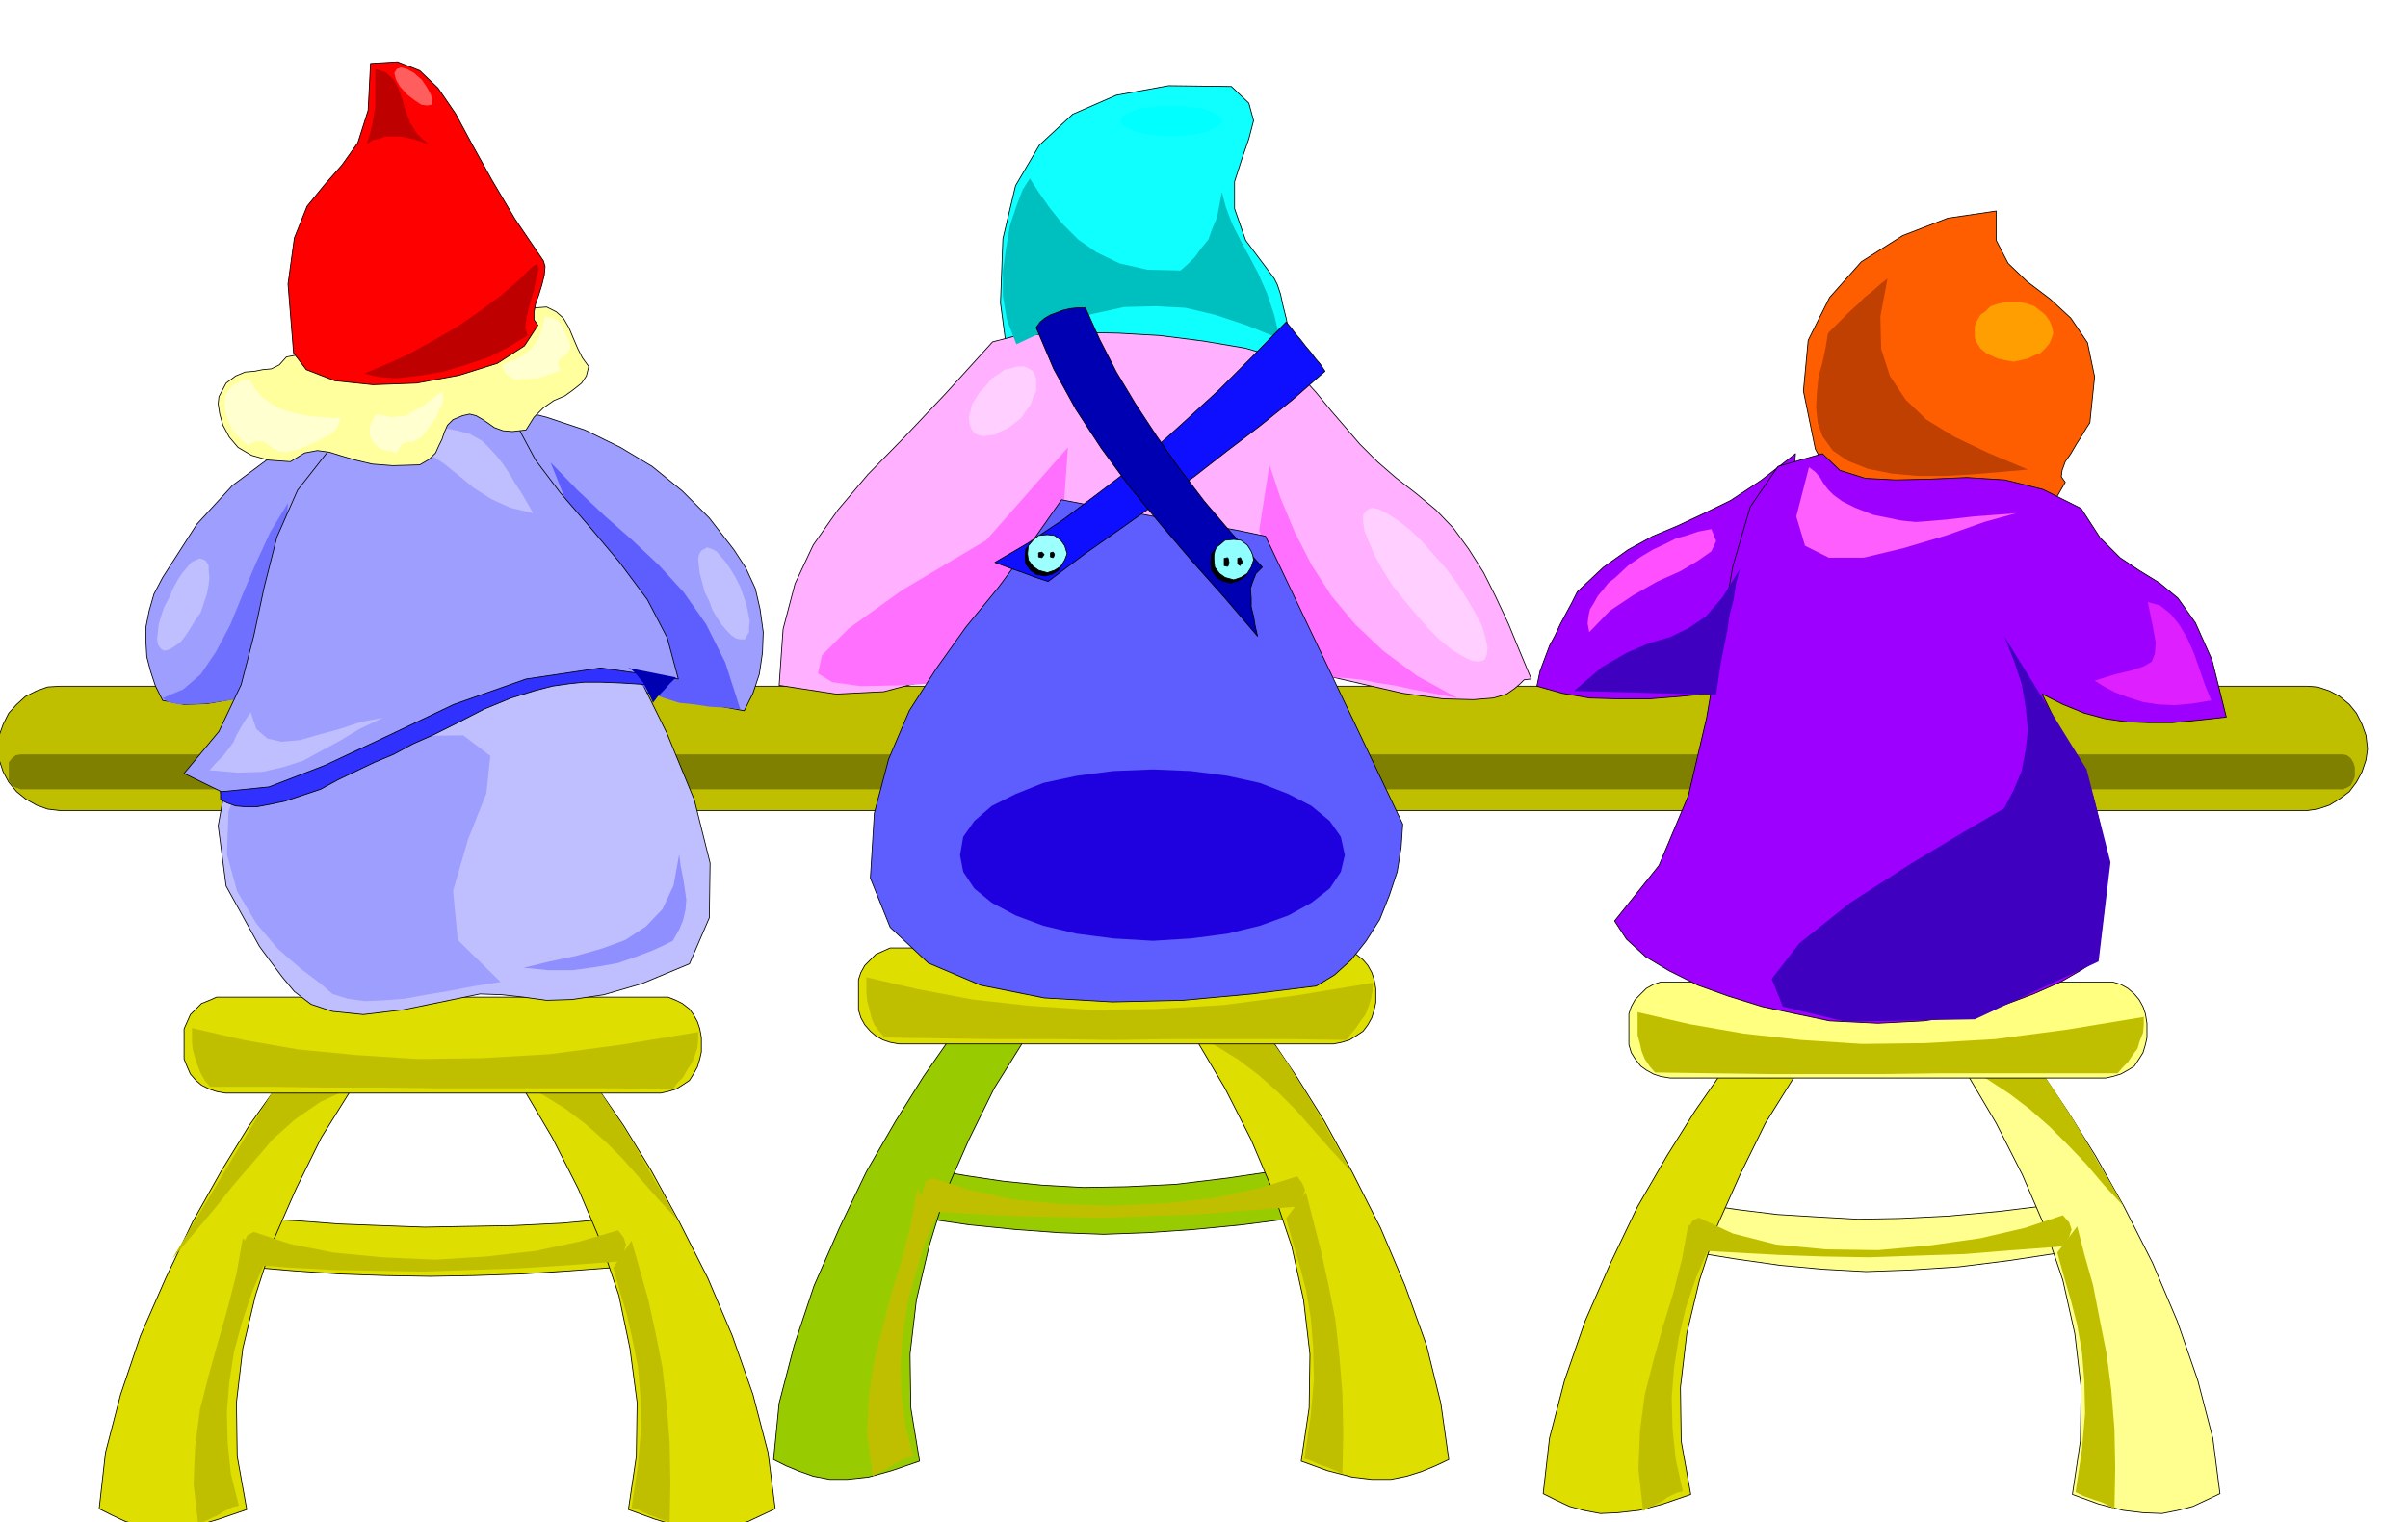 <svg xmlns="http://www.w3.org/2000/svg" width="490.455" height="310.02" fill-rule="evenodd" stroke-linecap="round" preserveAspectRatio="none" viewBox="0 0 3035 1919"><style>.pen0{stroke:#000;stroke-width:1;stroke-linejoin:round}.brush2{fill:#bfbf00}.brush4{fill:#9e9eff}.pen1{stroke:none}.brush6{fill:#9e00ff}.brush7{fill:#dede00}.brush8{fill:#9c0}.brush9{fill:#ffff8f}.brush11{fill:#bfbfff}.brush13{fill:#5e5eff}.brush16{fill:#0000b3}.brush21{fill:#bf0000}.brush26{fill:#4000bf}.brush32{fill:#000}</style><path d="m1552 109-79-1-66 12-55 24-42 39-30 51-16 67-3 81 13 98 20 21 43 14 57 5 66-2 64-9 58-15 41-22 19-26-8-8-5-10-5-13-3-14-4-16-3-14-4-12-4-8-36-48-14-40v-34l9-28 9-26 6-23-6-22-22-21z" class="pen0" style="fill:#0fffff"/><path d="M77 865h2830l14 1 15 5 13 7 12 10 9 11 7 14 5 14 2 17-2 14-5 15-7 13-9 12-12 9-13 8-15 5-14 2H77l-17-2-14-5-14-8-11-9-10-12-7-13-5-15-1-14 1-17 5-14 7-14 10-11 11-10 14-7 14-5 17-1z" class="pen0 brush2"/><path d="m982 864 5-71 15-57 23-49 31-44 38-45 46-47 52-55 59-65 27-7 37-3 44-2 51 1 52 3 55 7 53 9 51 15 19 20 19 21 18 22 19 22 18 21 22 22 23 20 27 21 24 20 22 23 19 26 19 30 15 30 16 34 14 34 15 36-9 1-5 5-7 6-10 7-17 5-25 2-38-1-51-7-404-93-44 4-38 15-37 19-38 22-44 18-49 13-60 3-72-11z" class="pen0" style="fill:#ffb0ff"/><path d="m581 520-48 5-48 6-49 8-48 16-48 22-47 35-45 49-43 67-11 21-6 21-4 20v20l1 18 5 19 6 18 9 18 27 5 29-1 28-5 30-8 28-10 29-8 28-7 29-2 148-327zm0-16 56 9 52 13 48 16 45 22 40 24 38 31 34 34 31 40 15 23 12 26 6 26 4 29-1 26-4 27-8 24-11 22-253-47-104-345z" class="pen0 brush4"/><path d="M26 951h2927l5 1 5 4 3 5 2 6v12l-2 5-3 6-5 3-5 2H26l-6-2-5-3-4-6v-23l4-5 5-4 6-1z" class="pen1" style="fill:olive"/><path d="m2263 572-44 34-38 25-35 17-32 15-31 13-31 17-31 22-33 31-7 14-7 13-7 13-7 15-7 13-6 16-6 16-4 19 32 9 35 6 36 1h39l38-3 40-4 39-5 40-4 27-293z" class="pen0 brush6"/><path d="m322 1536 53 3 53 4 52 2 55 2 54-1 58-1 61-3 66-6 9 9 7 8 4 7 1 8-2 6-2 7-3 7-3 9-66 5-62 4-59 2-56 1-57-1-57-2-58-4-59-5-4-8-3-7-2-7v-7l1-8 4-8 6-8 9-8z" class="pen0 brush7"/><path d="m346 1374-32 45-35 57-36 64-34 71-32 73-25 74-19 73-8 71 16 8 17 8 18 5 21 4h22l27-3 30-9 35-12-12-67-1-68 8-68 16-67 22-68 29-66 32-65 38-61h-84l-13 1zm409 0 31 45 35 57 35 64 36 71 31 73 26 74 19 73 9 71-17 8-17 8-19 5-20 4h-24l-25-3-30-9-33-12 10-67 1-68-9-68-14-67-23-68-28-66-33-65-36-61h80l15 1z" class="pen0 brush7"/><path d="M652 1364h96l13 19 13 20 13 20 13 21 12 21 13 23 14 23 15 27-25-27-22-25-22-25-22-22-25-22-25-19-29-18-32-16zm-209 7-94-4-132 220 28-33 26-31 24-30 25-29 24-28 28-25 32-22 39-18z" class="pen1 brush2"/><path d="M284 1257h558l10 4 8 4 9 7 5 7 5 9 3 9 2 11v18l-2 9-3 10-5 9-5 8-9 6-8 5-10 3-9 2H284l-11-2-9-3-10-5-7-6-7-8-4-9-4-10v-38l4-9 4-9 7-7 7-7 10-4 9-4h11z" class="pen0 brush7"/><path d="m773 1598 8 29 9 30 7 31 7 35 3 36 1 42-4 46-8 54 4 1 6 2 6 3 7 3 6 2 7 3 6 2 6 3 1-52-1-50-4-49-5-45-9-45-9-41-11-39-10-35-23 34zm-467-37-8 45-11 43-12 42-12 43-11 43-6 46-2 48 6 52 6-4 6-3 6-3 7-3 6-4 6-3 6-3 8-2-10-40-4-39-1-39 3-37 6-39 10-37 13-39 16-37-8-9-6-6-7-8-7-7zm-64-265 65 15 69 12 73 7 77 5 80-1 86-5 91-12 97-16v10l-1 10-3 9-4 10-6 9-5 9-7 7-6 8-74-1H555l-74-1h-73l-72-1h-71l-7-8-5-9-4-10-3-9-3-11-1-9v-18z" class="pen1 brush2"/><path d="m1171 1474 46 8 47 7 49 5 53 3 55-1 61-3 66-8 74-11 10 9 7 8 3 7 2 8-2 6-2 7-3 7-2 9-69 9-62 6-58 4-55 2-56-2-55-4-59-6-62-9-4-8-3-7-2-7 1-7 1-8 4-8 6-8 9-8z" class="pen0 brush8"/><path d="m1196 1311-32 46-35 56-37 64-34 71-32 73-25 75-19 73-7 71 16 8 17 7 17 6 21 4h22l27-3 29-8 35-12-11-67-1-68 8-68 16-68 21-68 29-66 32-65 38-61h-95z" class="pen0 brush8"/><path d="m1603 1311 31 46 35 56 35 64 36 71 31 73 27 75 18 73 10 71-17 8-17 7-19 6-20 4h-24l-25-3-31-8-33-12 10-67 1-68-8-68-15-68-23-68-28-66-33-65-36-61h95z" class="pen0 brush7"/><path d="M1500 1303h96l14 19 14 20 12 20 13 21 12 20 13 23 13 23 15 27-25-27-22-25-22-25-22-22-25-22-25-19-29-18-32-15z" class="pen1 brush2"/><path d="M1133 1195h558l10 4 8 4 9 7 6 7 5 9 3 9 2 11v18l-2 9-3 10-5 9-6 8-9 6-8 5-10 3-10 2h-548l-11-2-9-3-9-5-7-6-7-8-5-9-3-10v-38l3-9 5-9 7-7 7-7 9-4 9-4h11z" class="pen0 brush7"/><path d="m1621 1536 8 29 9 30 8 31 6 35 3 36 1 42-4 46-8 54 4 1 6 2 6 3 8 3 6 2 7 3 5 2 6 3 1-51-1-50-4-49-5-45-9-45-9-41-10-39-9-35-25 33zm-465-37-8 45-11 43-13 42-11 43-11 43-7 46-2 48 7 52 6-4 6-3 6-3 6-3 6-4 6-3 6-3 9-2-10-40-5-39-1-39 3-37 6-39 10-37 12-39 16-37-8-9-5-6-7-7-6-8zm-64-267 65 15 69 13 72 8 77 5 81-1 86-5 91-12 97-16v10l-2 10-3 10-4 10-6 8-6 9-6 7-6 8-74-1h-147l-73 1-73-1h-73l-72-1-70-1-7-8-6-8-4-10-2-9-3-11-1-11v-19z" class="pen1 brush2"/><path d="m2142 1518 49 7 49 6 49 3 53 3 54-1 60-3 65-6 73-9 10 8 7 9 3 7 2 7-3 6-2 7-3 7-3 9-72 11-64 8-61 4-56 2-55-3-54-5-56-8-56-9-4-7-3-7-2-7 1-7v-8l4-8 6-8 9-8z" class="pen0 brush9"/><path d="m2168 1355-32 46-35 56-37 64-34 71-32 73-26 75-19 73-8 70 16 8 17 8 18 5 21 4 22-1 27-3 30-8 35-12-12-67-1-68 8-68 16-67 22-68 29-65 32-65 38-61h-95z" class="pen0 brush7"/><path d="m2575 1355 31 46 35 56 36 64 36 71 31 73 26 75 19 73 9 70-17 8-17 8-19 5-20 4-24-1-25-3-31-8-33-12 10-67 1-68-8-68-15-67-23-68-28-65-33-65-36-61h95z" class="pen0 brush9"/><path d="M2472 1345h96l14 19 14 21 13 20 13 21 12 21 13 23 14 23 15 27-25-27-22-26-23-24-23-23-25-22-25-19-29-19-32-15z" class="pen1 brush2"/><path d="M2105 1238h558l10 3 9 5 8 7 6 7 5 9 3 9 2 12v18l-2 9-3 10-5 8-6 9-8 5-9 5-10 3-9 2h-549l-12-2-9-3-9-5-7-5-7-9-5-8-3-10v-39l3-9 5-9 7-7 7-7 9-5 9-3h12z" class="pen0" style="fill:#ffff80"/><path d="m2593 1579 8 29 9 31 8 31 6 34 3 36 1 42-4 46-8 53 4 2 6 3 6 2 8 3 7 2 7 3 5 3 6 3 1-52-1-49-4-49-6-46-9-45-8-41-11-39-9-35-25 33zm-465-36-8 44-11 43-13 42-12 43-11 43-6 46-2 48 6 53 6-4 7-3 6-3 6-3 5-4 6-3 6-3 8-2-9-41-4-39-1-38 3-38 6-38 9-38 13-38 16-37-8-9-5-6-7-7-6-8zm-64-267 65 15 69 12 72 8 77 5 80-1 87-5 91-12 97-16v10l-1 10-4 10-3 10-6 8-6 9-7 7-6 7h-221l-73 1h-146l-73-1-70-1-7-8-6-9-4-10-2-9-3-11v-29z" class="pen1 brush2"/><path d="m653 557-8 1-13-1-20-4-22-3-24-3-22 1-18 7-12 15-47 80-51 80-51 78-44 79-32 77-14 77 10 76 42 76 14 19 15 20 15 18 21 16 27 9 39 4 50-6 68-14 29-6 28 1 27 3 29 4 32-1 40-6 48-14 60-25 25-58 1-69-20-80-35-85-45-91-50-93-49-93-43-89z" class="pen0 brush11"/><path d="m363 634-22 36-18 39-17 40-16 39-18 34-19 28-22 19-26 11 7 5 13 3h16l20-1 20-3 22-3 22-2 21-1 17-244z" class="pen1" style="fill:#7070ff"/><path d="m694 583 34 35 35 33 34 30 34 32 31 34 28 40 24 48 19 59-19-2-19-1-20-3-19-2-19-6-15-6-14-11-8-13-106-267z" class="pen1 brush13"/><path d="m311 963 177-35 96-1 34 26-5 47-23 58-19 65 6 62 54 53-33 5-31 6-30 5-27 5-26 2-24 1-22-3-19-6-15-13-24-18-30-26-27-32-24-40-13-47 2-54 23-60z" class="pen1 brush4"/><path d="m278 1008 8 4 11 4 12 1h15l16-3 19-4 21-7 24-8 22-12 23-11 23-11 24-10 24-13 27-12 30-15 33-17 34-14 29-9 23-6 21-3 19-2h22l25 1 32 2-41-53-498 141v18l1 12v10l1 10v7z" class="pen0" style="fill:#3030ff"/><path d="m488 515 158-15 7 39 22 41 31 41 38 44 37 44 35 47 25 48 14 52-98-14-94 14-91 32-84 40-79 37-70 27-60 6-47-23 44-53 28-59 16-62 13-61 16-63 26-59 44-56 69-47z" class="pen0 brush4"/><path d="m258 706-6-2-5 2-6 3-5 6-6 7-6 9-6 11-5 12-6 11-4 12-3 10-1 10-1 8 1 7 3 5 4 3h3l6-2 6-4 7-5 6-8 6-9 6-10 7-10 4-12 4-12 2-11 1-9-1-9v-6l-3-5-2-2zm630-14 3-2 6 2 6 3 6 7 6 7 6 9 6 10 6 12 4 11 4 12 2 10 2 10-1 8v6l-3 5-2 4h-6l-5-1-6-4-5-5-7-8-6-9-6-10-4-11-6-12-3-12-3-11-1-9-1-9 1-6 3-5 4-2zM264 971l9-10 9-9 6-8 6-8 4-9 5-9 6-10 7-10 7 21 14 12 18 4 23-2 24-7 26-7 27-9 27-5-29 14-25 15-24 13-22 12-25 8-26 6-31 1-36-3zm224-415 14-6 15-4 15-4 15-1 15-1 15 3 15 4 16 9 9 9 9 10 8 10 8 12 7 12 8 12 7 12 8 14-29-7-24-11-22-14-18-15-20-16-20-13-24-11-27-4z" class="pen1 brush11"/><path d="m856 1077 2 15 3 15 2 13 2 14-1 13-3 13-5 12-8 14-10 5-15 7-21 8-23 8-28 5-29 4h-31l-31-3 33-8 33-7 32-9 30-11 26-17 21-22 14-30 7-39z" class="pen1" style="fill:#8f8fff"/><path d="m852 854-8 8-7 8-8 8-6 8-3-7-3-6-3-6-3-6-5-6-4-5-5-5-5-3 60 12z" class="pen1 brush16"/><path d="m361 450-9 10-10 5-11 1-10 2-12 1-12 5-12 9-9 17-1 9 2 13 4 14 8 15 11 13 17 10 21 6 28 2 18-11 16-3 15 2 16 5 17 5 21 5 26 2 34-1 12-7 8-8 4-9 4-8 3-9 4-9 7-7 12-5 9-2 8 2 7 4 9 6 7 5 11 4 12 1 17-2 10-16 12-12 13-9 14-6 11-8 10-8 6-9 3-12-8-11-6-12-6-14-5-12-7-12-9-8-12-6-14 1-314 62z" class="pen0" style="fill:#ffff9e"/><path d="m467 80-3 59-13 41-20 28-22 25-22 27-16 40-8 58 7 87 16 21 36 14 48 5 55-2 54-10 48-15 34-22 17-26-5-7v-9l2-11 4-11 4-13 3-12 1-11-2-7-36-53-29-49-25-45-21-39-22-32-23-22-28-11-34 2z" class="pen0" style="fill:red"/><path d="m2516 266-61 9-57 22-52 33-40 45-27 54-6 64 15 73 44 83 14 21 32 12 42 4 49-2 47-11 42-16 30-23 15-26-5-7 1-8 4-11 7-10 7-12 7-11 6-10 4-6 6-58-9-43-21-31-26-24-29-22-24-23-15-29v-37z" class="pen0" style="fill:#ff5e00"/><path d="M315 479h-9l-7 4-4 2-4 4-4 4-3 7-1 9 1 9 2 7 3 8 3 7 5 7 6 6 9 8 12-5 9 1 6 4 6 5 7 3 11 1 14-4 22-9 9-5 8-4 4-4 4-3 3-7 2-7-23-1-20-2-17-4-14-4-13-7-11-8-9-10-7-12zm162 43-5 3-3 6-3 7v10l2 5 3 5 3 3 4 4 3 1 6 2 5 1 8 2 5-9 5-4 4-1h6l5-2 7-5 7-9 11-15 3-8 4-6 1-6 1-3-1-6v-4l-14 10-11 9-12 6-9 6-10 1-9 1-8-2-8-2zm157-62v4l2 5 4 4 9 6 7-1h8l7-1h7l6-2 7-2 7-3 9-3-4-8 2-5 3-4 5-2 3-4 3-6-2-9-6-12-3-7-3-4-3-3-3-1-6-2-6-1-3 12-3 11-5 9-5 8-8 6-8 6-10 4-11 5z" class="pen1" style="fill:#ffffcf"/><path d="M473 87v47l-2 12-2 12-3 12-4 12 7-5 9-2 8-3h18l10 2 12 3 14 5-14-13-9-14-6-16-4-14-5-14-6-11-10-9-13-4z" class="pen1 brush21"/><path d="m500 87 5-2 8 2 9 5 10 9 6 9 5 9 2 8-1 5-6 1-7-1-9-6-9-7-9-10-5-9-2-8 3-5z" class="pen1" style="fill:#ff5e5e"/><path d="m671 336 6-3 2 6-3 11-3 16-5 16-4 17-2 14 3 10-23 14-25 13-30 10-30 9-31 5-27 3-23-2-17-4 26-11 29-13 31-17 31-18 29-20 27-20 22-19 17-17z" class="pen1 brush21"/><path d="m320 1553-8 4-4 8-1 5 1 7 1 7 4 10 53 4 55 3 55 1 58 1 58-2 61-2 63-4 66-5 2-7 3-5 1-6 1-3-3-9-7-9-48 14-56 12-62 7-65 4-66-3-62-6-55-11-45-15zm855-68-8 4-3 8-1 5v7l2 8 4 10 53 3 55 3 55 1 58 1 58-2 61-2 62-5 66-5 2-7 3-5 2-6 1-3-4-9-6-8-48 15-56 12-62 7-65 3-66-2-62-6-55-12-46-15zm966 50-8 4-4 8-1 4 1 7 1 8 4 10 53 3 55 3 56 2 58 1 58-2 61-2 62-5 66-5 2-7 3-5 2-6 1-3-3-9-8-9-48 16-56 13-63 9-66 6-66-1-62-6-55-14-43-20z" class="pen1 brush2"/><path d="m2297 572 22 21 32 10 38 2 44-1 46-2 48 3 48 12 48 24 24 37 25 25 24 16 26 16 23 19 22 31 21 47 18 72-36 4-32 3h-30l-27-1-28-4-26-7-27-11-26-13 15 31 18 31 16 32 15 35 10 40 6 46-2 54-8 65-21 14-26 15-34 15-40 15-47 11-51 8-58 3-61-3-43-9-42-9-42-13-39-14-36-18-30-18-24-22-15-23 56-70 37-88 23-98 17-99 16-92 22-75 35-51 56-16z" class="pen0 brush6"/><path d="m2379 351-10 8-9 8-10 8-9 9-10 9-9 9-9 9-9 9-3 18-4 19-5 18-2 20-1 19 2 19 6 17 13 18 19 13 25 10 30 6 33 3h35l35-2 35-3 34-3-50-21-42-20-36-22-26-25-20-30-11-34-1-41 9-48z" class="pen1" style="fill:#bf4000"/><path d="m2541 647-53 4-35 4-24 2-14 1-11-1-9-1-14-3-20-4-23-9-16-8-11-8-7-7-6-8-4-7-6-7-8-6-16 62 11 37 30 15h44l50-12 54-16 48-17 40-11z" class="pen1" style="fill:#ff5eff"/><path d="m2157 667-16 3-15 5-14 4-14 7-15 7-15 9-16 11-16 15-9 7-7 9-6 7-5 9-5 8-2 9-1 9 2 11 26-27 30-20 30-17 29-13 22-13 17-12 6-13-6-15z" class="pen1" style="fill:#ff4fff"/><path d="m2193 717-22 36-21 24-22 15-23 11-27 8-28 12-31 18-35 30 179 5 3-21 3-20 4-20 4-19 3-21 5-19 3-20 5-19z" class="pen1 brush26"/><path d="m2707 759 15 4 14 11 11 14 10 17 8 18 7 20 7 20 8 20-24 4-22 2-21-1-19-3-19-6-16-6-15-8-11-7 26-8 21-5 15-5 10-6 4-10 1-14-4-22-6-29z" class="pen1" style="fill:#de1fff"/><path d="m2526 802 104 168 30 117-15 125-156 73-163 3-79-19-14-35 35-45 64-51 76-49 70-42 48-28 12-23 10-24 5-26 3-26-3-29-5-29-10-30-12-30z" class="pen1 brush26"/><path d="m1837 880-51-28-42-31-36-34-30-36-25-39-21-41-18-43-14-42-13 83 78 188 17-3 17 1 18 2 20 4 20 3 23 5 26 5 31 6zm-594-199 103-117-11 156-142 141-59 3-49 1-36-5-18-11 5-23 34-34 67-48 106-63z" class="pen1" style="fill:#ff70ff"/><path d="m1338 630-40 57-40 54-41 50-37 52-34 53-26 61-18 68-5 82 25 62 48 45 66 28 80 16 86 5 89-2 87-8 81-10 23-14 21-19 19-24 17-27 12-30 10-30 5-31 2-29-173-363-33-7-33-6-32-5-32-5-32-6-32-5-32-6-31-6z" class="pen0 brush13"/><path d="m1298 225 11 17 14 20 16 20 20 20 23 16 29 14 35 8 42 1 9-8 9-9 8-11 9-11 5-14 6-14 3-16 3-16 5 19 8 21 10 20 12 22 11 21 11 25 9 27 7 30-42-17-39-13-38-9-37-2-40 1-41 9-46 15-49 23-12-31-5-30v-31l4-29 5-29 8-24 8-21 9-14z" class="pen1" style="fill:#00bfbf"/><path d="m1254 709 41-24 45-30 48-36 51-39 49-44 48-44 44-44 41-42 6 7 6 8 6 7 7 9 6 7 6 8 6 7 6 9-41 36-41 33-42 32-41 32-44 31-45 32-47 33-48 36-9-3-9-3-8-3-8-3-9-3-8-3-8-3-8-3z" class="pen0" style="fill:#0f0fff"/><path d="m1591 715-8 8-4 10-3 9 1 12v11l3 12 2 12 3 13-41-48-41-46-41-48-38-46-36-49-32-49-28-51-22-52 5-7 6-5 7-4 8-3 8-3 9-2 9-1h10l18 40 21 41 24 40 27 41 28 40 32 42 35 41 38 42z" class="pen0 brush16"/><path d="M1477 134h-14l-12 1-11 1-9 3-8 3-6 3-4 4v7l4 3 6 3 8 4 9 2 11 2 12 1 14 1 12-1 12-1 11-2 10-2 7-4 6-3 4-3 2-3-2-4-4-4-6-3-7-3-10-3-11-1-12-1h-12z" class="pen1" style="fill:#0ff"/><path d="m1317 678 9 1 8 6 5 7 3 11-3 8-5 8-8 5-9 2-11-2-7-5-6-8-1-8 1-11 6-7 7-6 11-1z" class="pen0 brush32"/><path d="m1320 674 9 1 8 6 5 7 3 10-3 8-5 8-8 5-9 3-11-3-7-5-6-8-1-8 1-10 6-7 7-6 11-1z" class="pen0" style="fill:#9effff"/><path d="m1551 684 10 1 8 6 5 7 3 11-3 10-5 8-8 5-10 3-11-3-7-5-6-8-1-10 1-11 6-7 7-6 11-1z" class="pen0 brush32"/><path d="m1555 680 9 1 8 6 2 3 3 5 2 5 1 6-3 9-5 8-8 5-9 3-11-3-7-5-6-8-1-9v-6l1-5 2-5 4-3 7-6 11-1z" class="pen0" style="fill:#8fffff"/><path d="m1547 703 1 1 1 5-1 4-1 1-4-1v-9l4-1zm16 0 1 1 2 5-2 2-1 2-3-2v-7l3-1zm-250-7 1 1 2 2-2 3-1 1-4-1v-5l4-1zm14 0 1 1 1 2-1 3-1 1-3-1v-5l3-1z" class="pen0 brush32"/><path d="m1453 970 48 2 46 6 41 9 36 14 29 15 23 19 14 20 5 23-5 21-14 21-23 18-29 16-36 13-41 10-46 6-48 3-50-3-46-6-42-10-35-13-30-16-22-18-14-21-4-21 4-23 14-20 22-19 30-15 35-14 42-9 46-6 50-2z" class="pen1" style="fill:#1f00de"/><path d="m1302 468-6-4-6-2h-8l-7 2-9 2-8 6-8 5-7 9-8 8-5 8-5 8-2 9-2 7 1 8 2 6 4 6 4 2 7 2 6-1 9-1 7-4 9-4 8-6 9-7 6-9 6-8 3-9 4-8v-15l-2-6-2-4zm421 175 6-3 9 2 10 5 14 9 14 11 15 14 15 17 17 19 14 19 12 19 10 17 9 17 4 14 3 13-1 9-3 7-7 2-9-1-12-6-13-8-15-12-14-14-15-17-15-18-16-20-12-19-10-18-7-16-6-15-2-12v-9l5-6z" class="pen1" style="fill:#ffcfff"/><path d="m2538 456-11-2-9-2-9-4-6-3-7-6-4-6-3-7v-15l3-7 4-7 7-5 6-6 9-3 9-2h20l9 2 8 3 8 6 6 5 5 7 3 7 2 9-2 6-3 7-5 6-6 6-8 3-8 4-9 2-9 2z" class="pen1" style="fill:#ff9e00"/></svg>
